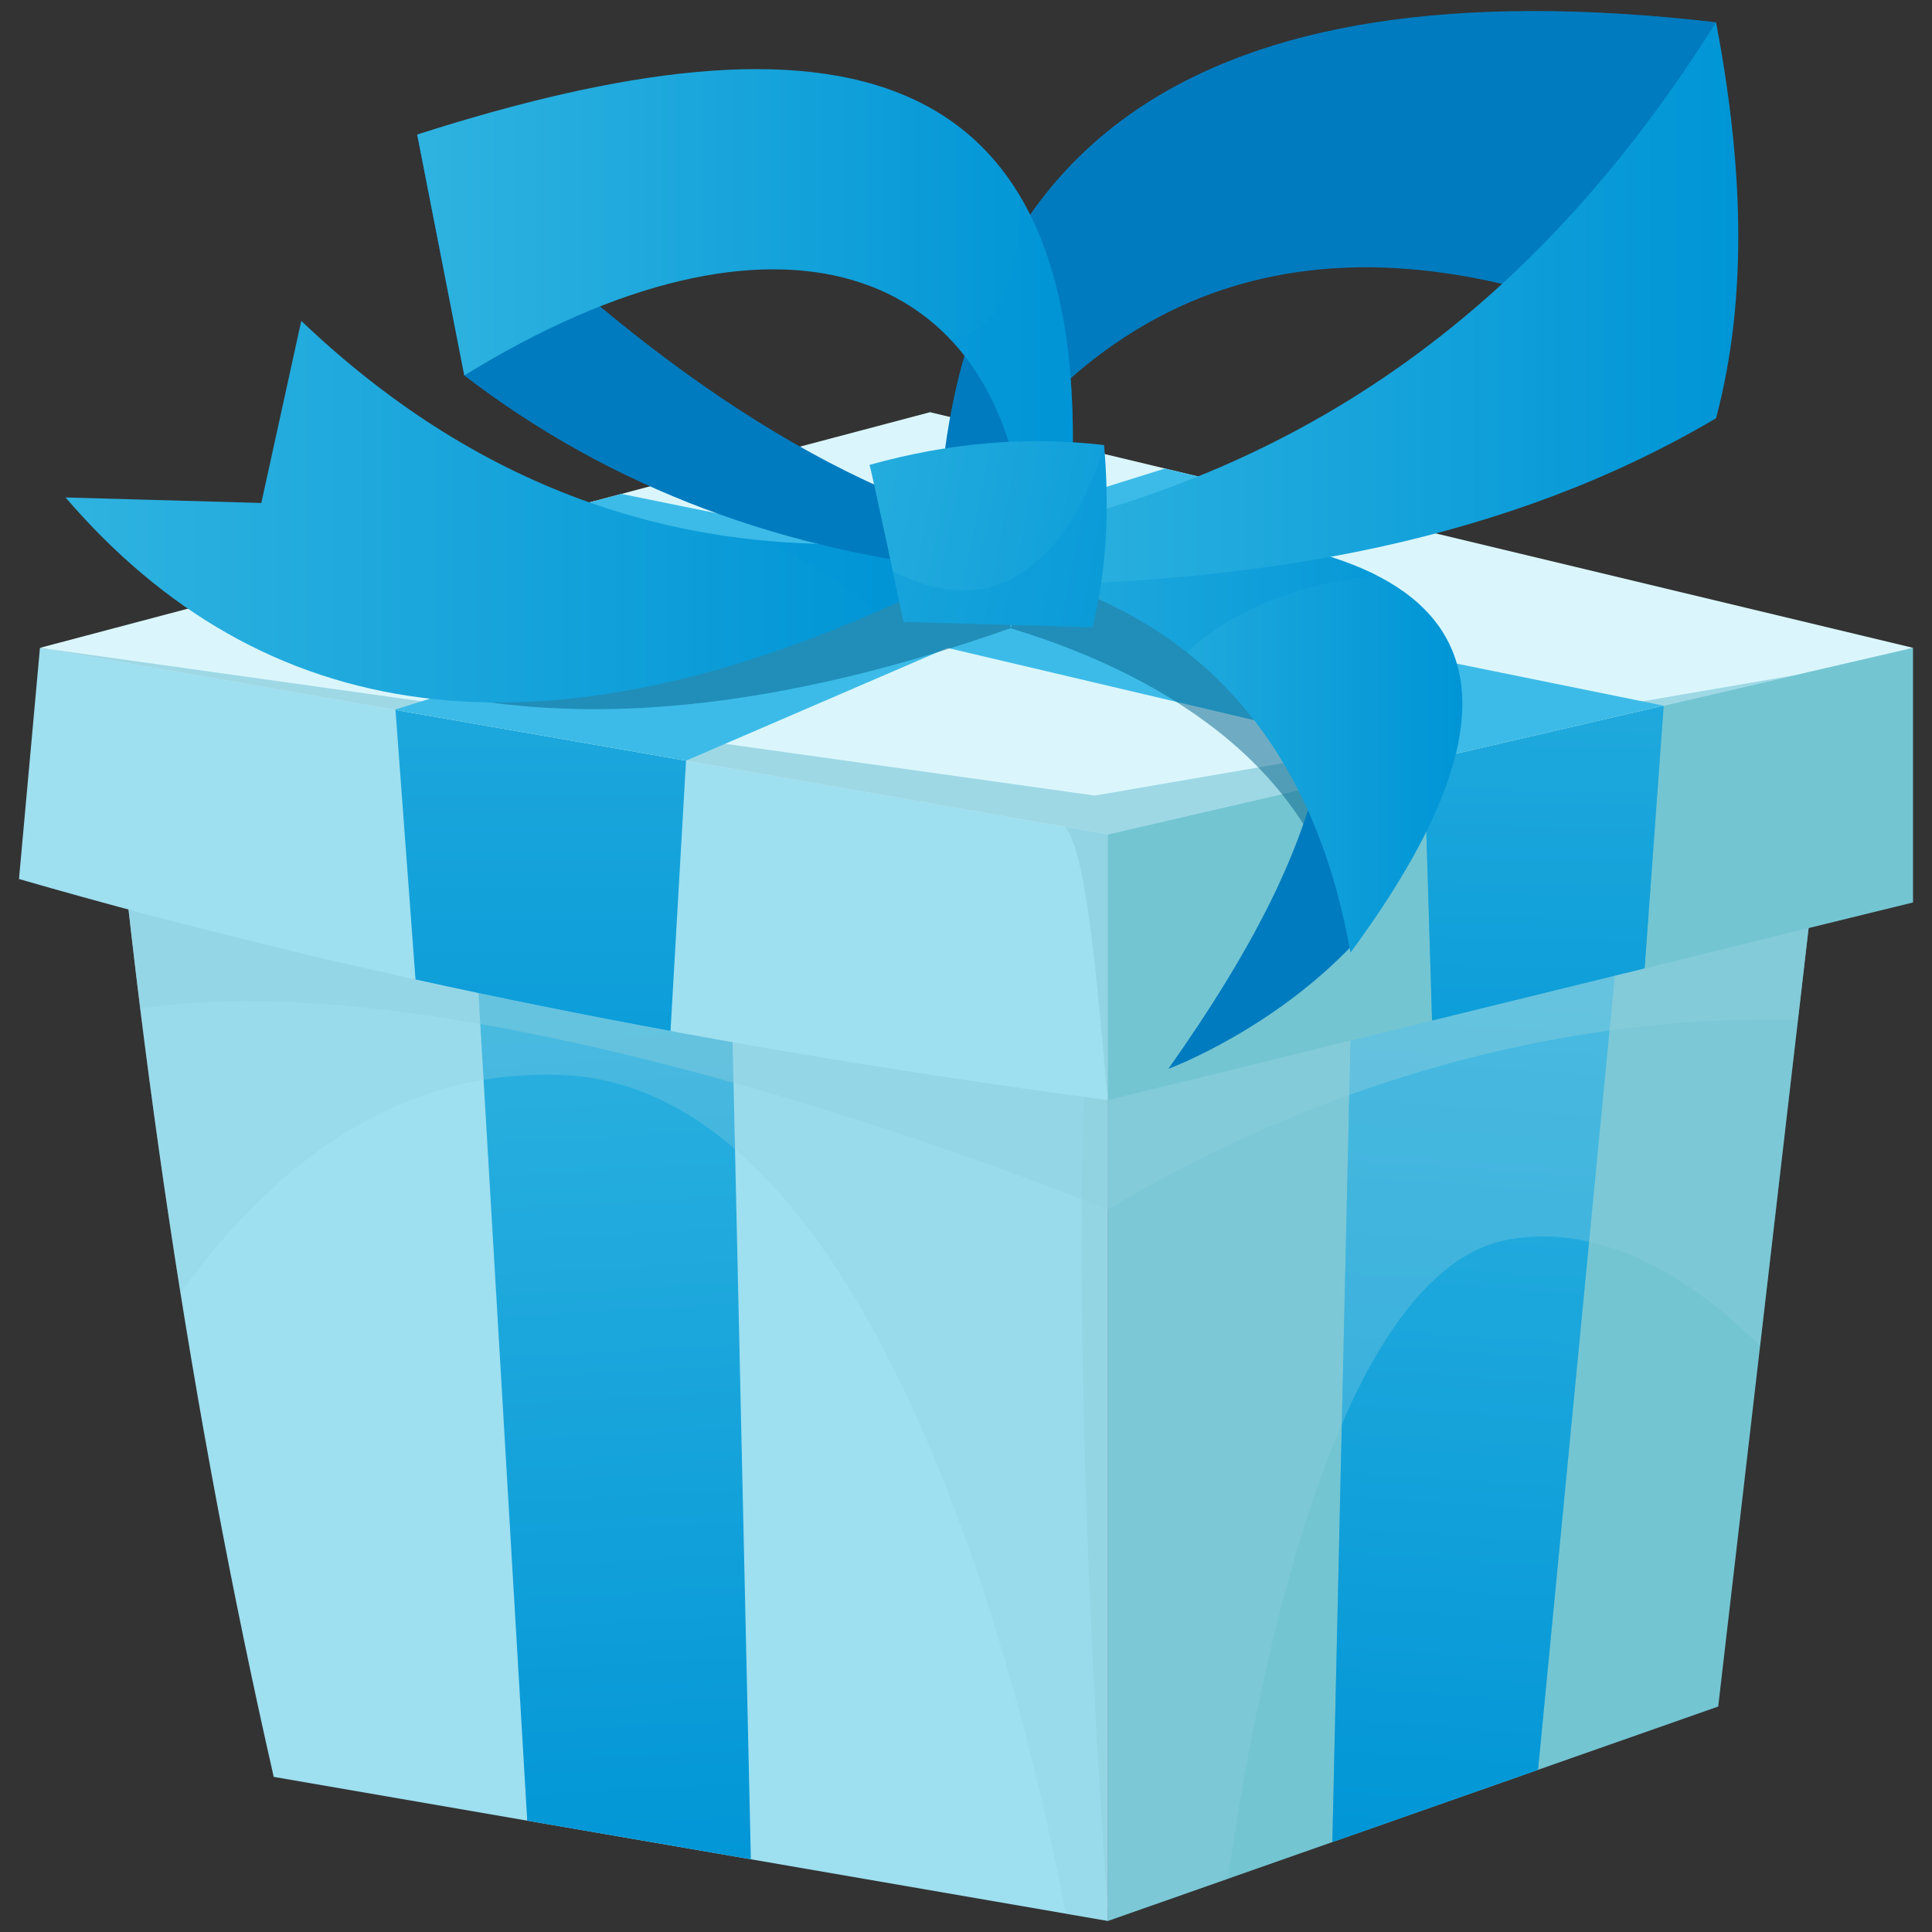 <?xml version="1.0" encoding="UTF-8"?>
<svg xmlns="http://www.w3.org/2000/svg" width="500" height="500" xmlns:xlink="http://www.w3.org/1999/xlink" version="1.1" viewBox="0 0 500 500">
  <rect x="0" y="0" width="500" height="500" fill="#333333" stroke="none"/>
  <!-- Generator: Adobe Illustrator 29.5.1, SVG Export Plug-In . SVG Version: 2.1.0 Build 141)  -->
  <defs>
    <style>
      .st0, .st1 {
        fill: #007bbf;
      }

      .st1, .st2, .st3, .st4, .st5, .st6, .st7 {
        mix-blend-mode: multiply;
      }

      .st1, .st3, .st7 {
        opacity: .3;
      }

      .st8 {
        fill: url(#linear-gradient1);
      }

      .st9 {
        fill: url(#linear-gradient9);
      }

      .st10 {
        fill: url(#linear-gradient3);
      }

      .st11 {
        fill: url(#linear-gradient6);
      }

      .st12 {
        fill: url(#linear-gradient8);
      }

      .st13 {
        fill: url(#linear-gradient7);
      }

      .st14 {
        fill: url(#linear-gradient5);
      }

      .st15 {
        fill: url(#linear-gradient10);
      }

      .st16 {
        fill: url(#linear-gradient);
      }

      .st17 {
        fill: #9edff0;
      }

      .st2, .st3, .st18, .st19 {
        fill: #8fd0e0;
      }

      .st2, .st4, .st5 {
        opacity: .4;
      }

      .st20 {
        isolation: isolate;
      }

      .st4 {
        fill: url(#linear-gradient4);
      }

      .st5 {
        fill: url(#linear-gradient2);
      }

      .st6 {
        fill: #05628a;
        opacity: .5;
      }

      .st18 {
        opacity: .6;
      }

      .st18, .st19 {
        mix-blend-mode: screen;
      }

      .st19 {
        opacity: .8;
      }

      .st7 {
        fill: #0095d6;
      }

      .st21 {
        fill: #daf6fc;
      }

      .st22 {
        fill: #74c5d2;
      }

      .st23 {
        fill: #3cbbe8;
      }
    </style>
    <linearGradient id="linear-gradient" x1="156.517" y1="239.401" x2="170.368" y2="492.179" gradientUnits="userSpaceOnUse">
      <stop offset="0" stop-color="#2fb3e0"/>
      <stop offset="1" stop-color="#0095d6"/>
    </linearGradient>
    <linearGradient id="linear-gradient1" x1="384.575" y1="236.713" x2="367.272" y2="483.575" xlink:href="#linear-gradient"/>
    <linearGradient id="linear-gradient2" x1="384.575" y1="236.713" x2="367.272" y2="483.575" xlink:href="#linear-gradient"/>
    <linearGradient id="linear-gradient3" x1="401.078" y1="107.58" x2="396.75" y2="327.454" xlink:href="#linear-gradient"/>
    <linearGradient id="linear-gradient4" x1="401.078" y1="107.58" x2="396.75" y2="327.454" xlink:href="#linear-gradient"/>
    <linearGradient id="linear-gradient5" x1="139.993" y1="87.473" x2="139.993" y2="332.032" xlink:href="#linear-gradient"/>
    <linearGradient id="linear-gradient6" x1="16.957" y1="132.42" x2="236.708" y2="132.42" xlink:href="#linear-gradient"/>
    <linearGradient id="linear-gradient7" x1="270.165" y1="191.791" x2="378.455" y2="191.791" xlink:href="#linear-gradient"/>
    <linearGradient id="linear-gradient8" x1="254.359" y1="78.62" x2="449.868" y2="78.62" xlink:href="#linear-gradient"/>
    <linearGradient id="linear-gradient9" x1="107.974" y1="77.877" x2="277.663" y2="77.877" xlink:href="#linear-gradient"/>
    <linearGradient id="linear-gradient10" x1="188.932" y1="124.268" x2="333.972" y2="152.492" xlink:href="#linear-gradient"/>
  </defs>
  <g class="st20">
    <g id="Layer_1">
      <g>
        <polygon class="st22" points="286.711 497.139 286.711 205.888 476.494 167.658 444.673 441.648 286.711 497.139"/>
        <path class="st17" d="M286.711,205.888L26.63,167.658c8.379,100.291,22.732,197.864,44.209,292.197l215.873,37.283V205.888Z"/>
        <polygon class="st16" points="136.446 471.187 194.321 481.182 187.853 191.357 119.364 181.289 136.446 471.187"/>
        <polygon class="st8" points="344.809 476.729 398.04 458.03 425.104 178.01 351.233 192.891 344.809 476.729"/>
        <polygon class="st5" points="344.809 476.729 398.04 458.03 425.104 178.01 351.233 192.891 344.809 476.729"/>
        <path class="st3" d="M26.63,167.658c4.726,56.563,11.354,112.261,20.086,167.002,21.866-30.498,54.279-58.449,99.096-56.435,85.739,3.854,122.813,178.372,129.981,217.028l10.918,1.886V205.888L26.63,167.658Z"/>
        <path class="st3" d="M390.899,320.711c24.22-3.991,46.464,9.752,64.619,27.561l20.976-180.613-189.783,38.23v291.251l31.017-10.896c7.403-51.537,28.077-158.101,73.171-165.532Z"/>
        <path class="st18" d="M286.711,215.924c-15.253,79.896,0,278.444,0,278.444V215.924Z"/>
        <path class="st2" d="M465.313,263.927l11.181-96.269-189.783,38.23v107.195c31.8-19.29,96.939-51.057,178.602-49.155Z"/>
        <path class="st2" d="M286.711,313.082v-107.195L26.63,167.658c2.624,31.41,5.858,62.542,9.69,93.403,90.646-13.969,250.391,52.022,250.391,52.022Z"/>
        <path class="st17" d="M10.342,167.658l-5.429,59.827c87.051,25.186,181.465,43.834,281.798,57.226v-78.823S10.342,167.658,10.342,167.658Z"/>
        <polygon class="st22" points="286.711 284.711 495.087 233.554 495.087 167.658 286.711 205.888 286.711 284.711"/>
        <polygon class="st10" points="425.628 250.607 430.79 179.454 368.341 189.444 370.615 264.112 425.628 250.607"/>
        <polygon class="st4" points="425.628 250.607 430.79 179.454 368.341 189.444 370.615 264.112 425.628 250.607"/>
        <path class="st14" d="M173.527,266.819l4.361-75.985-75.79-10.484,5.437,73.137c21.63,4.77,43.635,9.207,65.992,13.331Z"/>
        <polygon class="st21" points="10.342 167.658 286.711 215.924 495.087 167.658 240.693 106.675 10.342 167.658"/>
        <polygon class="st19" points="10.342 167.658 283.322 205.888 464.828 174.667 286.711 215.924 10.342 167.658"/>
        <polygon class="st23" points="102.098 183.683 301.498 121.251 334.513 129.166 177.543 196.859 102.098 183.683"/>
        <polygon class="st23" points="430.494 182.62 160.817 127.822 120.928 138.382 369.022 196.859 430.494 182.62"/>
        <path class="st6" d="M261.527,152.182c-62.655,4.064-114.933-11.356-158.738-42.681l-10.341,35.33-50.672-1.074c50.556,44.114,122.112,53.213,219.751,18.824v-10.399Z"/>
        <path class="st11" d="M236.708,139.976c-62.655,5.421-114.933-15.149-158.738-56.937l-10.341,47.131-50.672-1.432c50.556,58.848,122.112,70.987,219.751,25.111v-13.873Z"/>
        <path class="st7" d="M197.062,139.853c9.068,3.902,21.744,10.406,29.143,18.733,3.47-1.511,6.964-3.075,10.503-4.737v-13.873c-13.705,1.186-26.914,1.128-39.646-.123Z"/>
        <path class="st6" d="M270.165,142.459c105.703-3.113,132.238,26.39,78.136,97.912-7.866-38.582-42.307-64.313-86.774-77.789l8.638-20.123Z"/>
        <path class="st0" d="M352.465,241.93c-21.684,24.241-50.09,34.682-50.09,34.682,21.934-31.061,38.236-61.277,40.848-89.437l9.242,54.755Z"/>
        <path class="st1" d="M343.223,187.175c-1.248,13.455-5.648,27.384-12.268,41.646,6.769,3.259,13.851,8.487,18.063,16.782,1.163-1.19,2.316-2.408,3.447-3.673l-9.242-54.755Z"/>
        <path class="st13" d="M270.165,137.298c105.703-3.605,137.912,29.9,79.331,109.249-7.866-44.685-30.442-79.769-74.909-95.376l-4.422-13.873Z"/>
        <path class="st7" d="M307.203,168.849c7.199-6.902,22.053-16.965,49.068-19.939-18.122-9.213-47.104-12.942-86.106-11.612l4.422,13.873c12.567,4.411,23.383,10.379,32.616,17.679Z"/>
        <path class="st0" d="M444.12,5.772l-37.236,72.847c-87.719-29.219-135.339,14.81-160.725,57.402l-3.257-1.365C247.639,38.889,307.743-9.976,444.12,5.772Z"/>
        <path class="st1" d="M265.429,57.304c-13.718,20.525-21.001,46.5-22.527,77.353l3.257,1.365c11.668-19.576,28.037-39.449,50.833-52.381-11.646-5.61-22.23-15.145-31.562-26.337Z"/>
        <path class="st1" d="M394.243,2.882c-5.418,21.758-15.217,48.608-32.551,66.538,13.735.824,28.76,3.727,45.192,9.2L444.12,5.772c-17.933-2.071-34.534-3.013-49.877-2.89Z"/>
        <path class="st12" d="M254.359,139.46c89.822-16.931,147.812-66.968,189.76-133.687,6.76,35.694,8.519,70.25,0,102.467-53.63,31.66-117.219,42.939-186.18,43.228l-3.58-12.008Z"/>
        <path class="st0" d="M107.974,34.812l12.193,62.355c38.648,29.633,83.3,45.698,132.872,50.645l3.473-11.259c-49.63-13.778-99.129-50.106-148.539-101.741Z"/>
        <path class="st1" d="M162.545,85.216c-18.204-14.492-36.393-31.407-54.571-50.404l12.193,62.355c13.936,10.685,28.664,19.579,44.11,26.851-3.282-11.594-5.71-26.54-1.733-38.803Z"/>
        <path class="st9" d="M107.974,34.812l12.193,62.355c80.645-49.718,138.951-29.162,145.227,39.333l11.127,1.365C287.927,8.824,212.569,1.338,107.974,34.812Z"/>
        <path class="st7" d="M245.827,87.703c10.833,11.343,17.645,27.816,19.568,48.797l11.127,1.365c3.501-39.611-1.185-67.752-12.371-86.787-.16,15.266-3.263,35.341-18.324,36.625Z"/>
        <path class="st15" d="M225.019,120.316c.259.094,8.805,40.613,8.805,40.613l48.838,1.4c3.782-14.7,4.502-30.528,3.064-47.152-19.965-2.326-40.201-.611-60.707,5.139Z"/>
        <path class="st7" d="M231.044,147.813h0c1.544,7.261,2.779,13.116,2.779,13.116l48.838,1.4c3.782-14.7,4.502-30.527,3.064-47.152,0,0-13.529,53.957-54.681,32.635Z"/>
        <path class="st19" d="M275.711,214.003l11.001,1.921v68.786c-2.848-30.257-5.334-63.466-11.001-70.708Z"/>
      </g>
    </g>
  </g>
</svg>